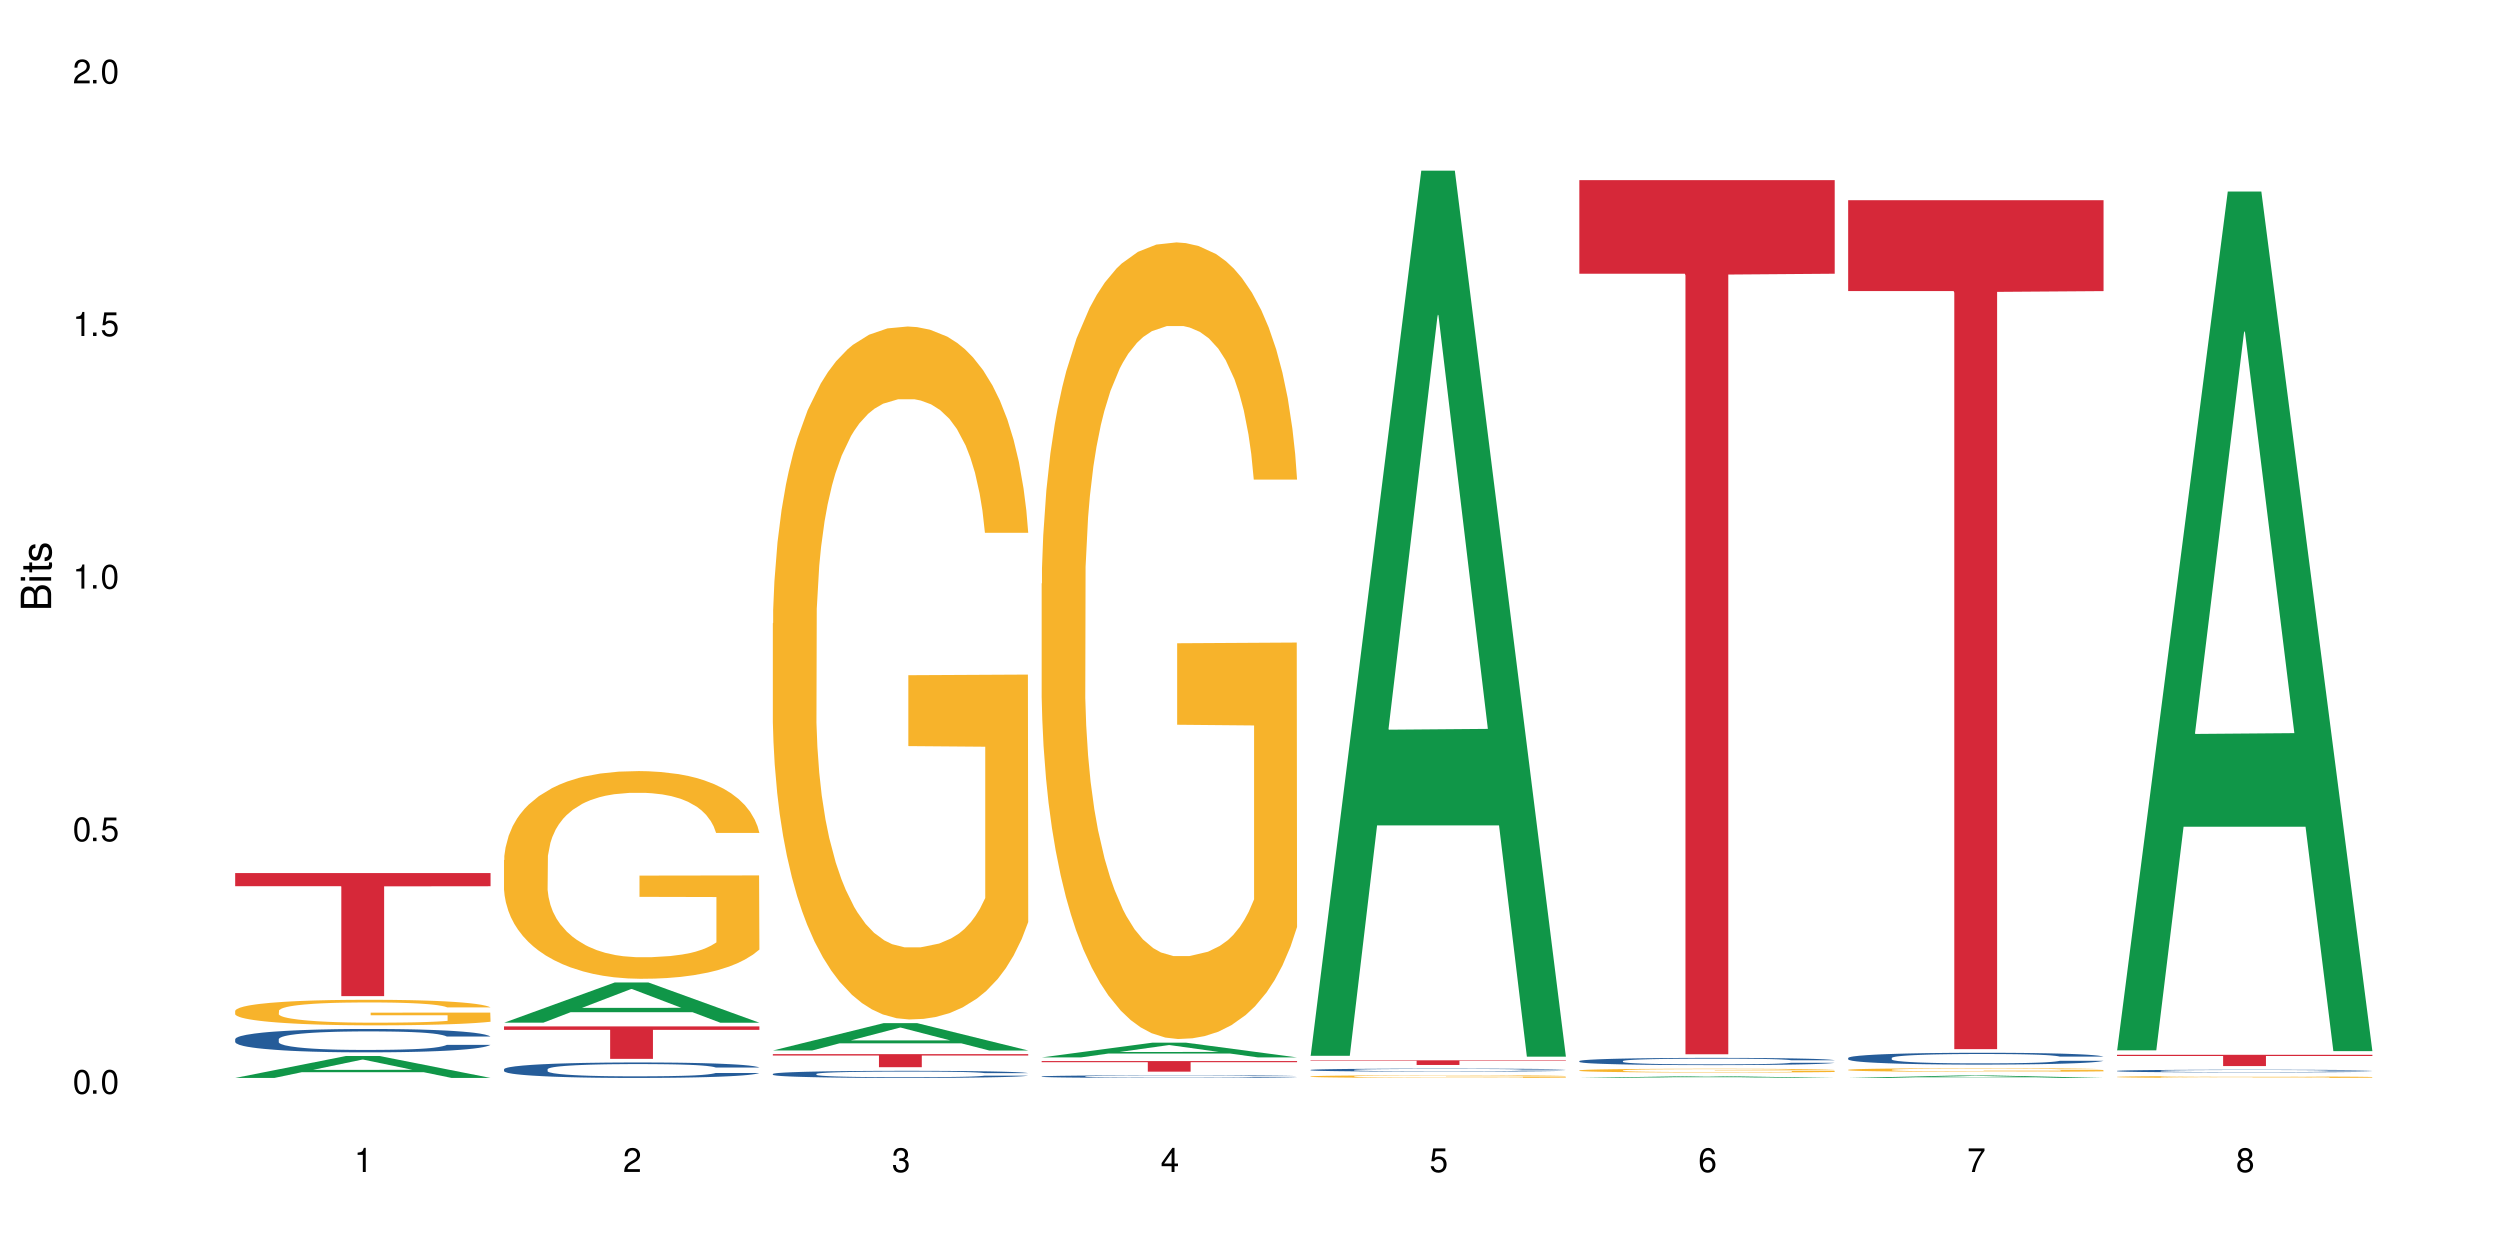 <?xml version="1.0" encoding="UTF-8"?>
<svg xmlns="http://www.w3.org/2000/svg" xmlns:xlink="http://www.w3.org/1999/xlink" width="720" height="360" viewBox="0 0 720 360">
<defs>
<g>
<g id="glyph-0-0">
</g>
<g id="glyph-0-1">
<path d="M 2.641 -6.938 C 2 -6.938 1.422 -6.656 1.078 -6.172 C 0.641 -5.562 0.406 -4.641 0.406 -3.359 C 0.406 -1.016 1.188 0.219 2.641 0.219 C 4.078 0.219 4.859 -1.016 4.859 -3.297 C 4.859 -4.641 4.656 -5.547 4.203 -6.172 C 3.844 -6.656 3.281 -6.938 2.641 -6.938 Z M 2.641 -6.188 C 3.547 -6.188 4 -5.25 4 -3.375 C 4 -1.406 3.562 -0.484 2.625 -0.484 C 1.734 -0.484 1.281 -1.438 1.281 -3.344 C 1.281 -5.25 1.734 -6.188 2.641 -6.188 Z M 2.641 -6.188 "/>
</g>
<g id="glyph-0-2">
<path d="M 1.828 -1 L 0.828 -1 L 0.828 0 L 1.828 0 Z M 1.828 -1 "/>
</g>
<g id="glyph-0-3">
<path d="M 4.562 -6.797 L 1.062 -6.797 L 0.547 -3.094 L 1.328 -3.094 C 1.719 -3.562 2.047 -3.734 2.578 -3.734 C 3.484 -3.734 4.062 -3.109 4.062 -2.094 C 4.062 -1.125 3.484 -0.531 2.578 -0.531 C 1.828 -0.531 1.375 -0.906 1.188 -1.672 L 0.328 -1.672 C 0.453 -1.109 0.547 -0.844 0.75 -0.594 C 1.125 -0.078 1.828 0.219 2.594 0.219 C 3.969 0.219 4.922 -0.781 4.922 -2.219 C 4.922 -3.562 4.031 -4.484 2.719 -4.484 C 2.25 -4.484 1.859 -4.359 1.469 -4.062 L 1.734 -5.969 L 4.562 -5.969 Z M 4.562 -6.797 "/>
</g>
<g id="glyph-0-4">
<path d="M 2.484 -4.938 L 2.484 0 L 3.328 0 L 3.328 -6.938 L 2.766 -6.938 C 2.469 -5.875 2.281 -5.734 0.984 -5.562 L 0.984 -4.938 Z M 2.484 -4.938 "/>
</g>
<g id="glyph-0-5">
<path d="M 4.859 -0.828 L 1.281 -0.828 C 1.359 -1.406 1.672 -1.781 2.5 -2.281 L 3.469 -2.828 C 4.406 -3.344 4.906 -4.062 4.906 -4.906 C 4.906 -5.484 4.672 -6.031 4.266 -6.406 C 3.859 -6.766 3.375 -6.938 2.719 -6.938 C 1.859 -6.938 1.219 -6.625 0.844 -6.031 C 0.609 -5.672 0.5 -5.234 0.484 -4.531 L 1.328 -4.531 C 1.359 -5.016 1.406 -5.281 1.531 -5.516 C 1.75 -5.938 2.188 -6.203 2.703 -6.203 C 3.469 -6.203 4.031 -5.641 4.031 -4.891 C 4.031 -4.344 3.719 -3.859 3.125 -3.516 L 2.234 -3 C 0.812 -2.172 0.406 -1.531 0.328 -0.016 L 4.859 -0.016 Z M 4.859 -0.828 "/>
</g>
<g id="glyph-0-6">
<path d="M 2.125 -3.188 L 2.578 -3.188 C 3.5 -3.188 3.984 -2.766 3.984 -1.922 C 3.984 -1.062 3.469 -0.531 2.594 -0.531 C 1.656 -0.531 1.203 -1 1.156 -2.016 L 0.312 -2.016 C 0.344 -1.453 0.438 -1.094 0.609 -0.781 C 0.953 -0.109 1.625 0.219 2.547 0.219 C 3.953 0.219 4.859 -0.625 4.859 -1.938 C 4.859 -2.828 4.516 -3.297 3.703 -3.594 C 4.344 -3.844 4.656 -4.328 4.656 -5.031 C 4.656 -6.219 3.875 -6.938 2.578 -6.938 C 1.203 -6.938 0.484 -6.172 0.453 -4.703 L 1.297 -4.703 C 1.312 -5.125 1.344 -5.359 1.453 -5.578 C 1.641 -5.969 2.062 -6.203 2.594 -6.203 C 3.344 -6.203 3.797 -5.75 3.797 -5 C 3.797 -4.516 3.609 -4.219 3.25 -4.047 C 3.016 -3.953 2.703 -3.922 2.125 -3.906 Z M 2.125 -3.188 "/>
</g>
<g id="glyph-0-7">
<path d="M 3.141 -1.672 L 3.141 0 L 3.984 0 L 3.984 -1.672 L 4.984 -1.672 L 4.984 -2.438 L 3.984 -2.438 L 3.984 -6.938 L 3.359 -6.938 L 0.266 -2.578 L 0.266 -1.672 Z M 3.141 -2.438 L 1 -2.438 L 3.141 -5.5 Z M 3.141 -2.438 "/>
</g>
<g id="glyph-0-8">
<path d="M 4.781 -5.125 C 4.609 -6.266 3.891 -6.938 2.844 -6.938 C 2.094 -6.938 1.422 -6.578 1.031 -5.953 C 0.594 -5.266 0.406 -4.422 0.406 -3.172 C 0.406 -2 0.578 -1.25 0.984 -0.641 C 1.359 -0.078 1.953 0.219 2.703 0.219 C 3.984 0.219 4.922 -0.75 4.922 -2.094 C 4.922 -3.375 4.062 -4.281 2.844 -4.281 C 2.172 -4.281 1.641 -4.031 1.281 -3.516 C 1.281 -5.234 1.828 -6.188 2.797 -6.188 C 3.391 -6.188 3.797 -5.797 3.938 -5.125 Z M 2.734 -3.531 C 3.547 -3.531 4.062 -2.953 4.062 -2.031 C 4.062 -1.156 3.484 -0.531 2.703 -0.531 C 1.922 -0.531 1.328 -1.188 1.328 -2.078 C 1.328 -2.938 1.906 -3.531 2.734 -3.531 Z M 2.734 -3.531 "/>
</g>
<g id="glyph-0-9">
<path d="M 4.984 -6.797 L 0.438 -6.797 L 0.438 -5.969 L 4.109 -5.969 C 2.5 -3.656 1.828 -2.234 1.328 0 L 2.219 0 C 2.594 -2.172 3.453 -4.047 4.984 -6.094 Z M 4.984 -6.797 "/>
</g>
<g id="glyph-0-10">
<path d="M 3.75 -3.656 C 4.469 -4.094 4.688 -4.438 4.688 -5.078 C 4.688 -6.172 3.844 -6.938 2.641 -6.938 C 1.438 -6.938 0.594 -6.172 0.594 -5.094 C 0.594 -4.438 0.812 -4.094 1.516 -3.656 C 0.734 -3.266 0.359 -2.703 0.359 -1.922 C 0.359 -0.656 1.281 0.219 2.641 0.219 C 3.984 0.219 4.922 -0.656 4.922 -1.922 C 4.922 -2.703 4.531 -3.266 3.75 -3.656 Z M 2.641 -6.188 C 3.359 -6.188 3.812 -5.75 3.812 -5.062 C 3.812 -4.406 3.344 -3.984 2.641 -3.984 C 1.922 -3.984 1.453 -4.406 1.453 -5.078 C 1.453 -5.75 1.922 -6.188 2.641 -6.188 Z M 2.641 -3.266 C 3.484 -3.266 4.062 -2.719 4.062 -1.906 C 4.062 -1.078 3.484 -0.531 2.625 -0.531 C 1.797 -0.531 1.219 -1.094 1.219 -1.906 C 1.219 -2.719 1.781 -3.266 2.641 -3.266 Z M 2.641 -3.266 "/>
</g>
<g id="glyph-1-0">
</g>
<g id="glyph-1-1">
<path d="M 0 -0.953 L 0 -4.891 C 0 -5.719 -0.234 -6.344 -0.734 -6.797 C -1.188 -7.234 -1.812 -7.469 -2.5 -7.469 C -3.547 -7.469 -4.188 -7 -4.625 -5.875 C -4.984 -6.688 -5.625 -7.094 -6.531 -7.094 C -7.172 -7.094 -7.734 -6.859 -8.141 -6.391 C -8.562 -5.922 -8.75 -5.344 -8.75 -4.5 L -8.75 -0.953 Z M -4.984 -2.062 L -7.766 -2.062 L -7.766 -4.219 C -7.766 -4.844 -7.688 -5.203 -7.453 -5.5 C -7.219 -5.812 -6.859 -5.969 -6.375 -5.969 C -5.891 -5.969 -5.531 -5.812 -5.297 -5.5 C -5.062 -5.203 -4.984 -4.844 -4.984 -4.219 Z M -0.984 -2.062 L -4 -2.062 L -4 -4.781 C -4 -5.766 -3.438 -6.359 -2.484 -6.359 C -1.547 -6.359 -0.984 -5.766 -0.984 -4.781 Z M -0.984 -2.062 "/>
</g>
<g id="glyph-1-2">
<path d="M -6.281 -1.797 L -6.281 -0.797 L 0 -0.797 L 0 -1.797 Z M -8.75 -1.797 L -8.75 -0.797 L -7.484 -0.797 L -7.484 -1.797 Z M -8.75 -1.797 "/>
</g>
<g id="glyph-1-3">
<path d="M -6.281 -3.047 L -6.281 -2.016 L -8.016 -2.016 L -8.016 -1.016 L -6.281 -1.016 L -6.281 -0.172 L -5.469 -0.172 L -5.469 -1.016 L -0.719 -1.016 C -0.078 -1.016 0.281 -1.453 0.281 -2.234 C 0.281 -2.5 0.25 -2.719 0.188 -3.047 L -0.641 -3.047 C -0.609 -2.906 -0.594 -2.766 -0.594 -2.562 C -0.594 -2.141 -0.719 -2.016 -1.156 -2.016 L -5.469 -2.016 L -5.469 -3.047 Z M -6.281 -3.047 "/>
</g>
<g id="glyph-1-4">
<path d="M -4.531 -5.25 C -5.766 -5.25 -6.469 -4.422 -6.469 -2.969 C -6.469 -1.516 -5.719 -0.562 -4.547 -0.562 C -3.562 -0.562 -3.094 -1.062 -2.734 -2.562 L -2.516 -3.484 C -2.344 -4.188 -2.094 -4.469 -1.641 -4.469 C -1.047 -4.469 -0.641 -3.875 -0.641 -3 C -0.641 -2.453 -0.797 -2 -1.062 -1.75 C -1.25 -1.594 -1.422 -1.531 -1.875 -1.469 L -1.875 -0.406 C -0.422 -0.453 0.281 -1.266 0.281 -2.922 C 0.281 -4.5 -0.5 -5.516 -1.719 -5.516 C -2.656 -5.516 -3.172 -4.984 -3.469 -3.734 L -3.703 -2.766 C -3.891 -1.953 -4.156 -1.609 -4.594 -1.609 C -5.188 -1.609 -5.547 -2.125 -5.547 -2.938 C -5.547 -3.75 -5.203 -4.172 -4.531 -4.203 Z M -4.531 -5.25 "/>
</g>
</g>
</defs>
<rect x="-72" y="-36" width="864" height="432" fill="rgb(100%, 100%, 100%)" fill-opacity="1"/>
<path fill-rule="nonzero" fill="rgb(6.275%, 58.824%, 28.235%)" fill-opacity="1" d="M 67.73 310.441 L 67.809 310.434 L 99.637 304.129 L 109.301 304.129 L 141.281 310.445 L 130.047 310.445 L 122.031 308.797 L 86.906 308.797 L 79.047 310.441 L 67.73 310.441 L 90.285 308.117 L 118.809 308.109 L 104.586 305.16 L 104.43 305.156 L 104.27 305.172 L 90.207 308.109 L 90.285 308.117 Z M 67.73 310.441 "/>
<path fill-rule="nonzero" fill="rgb(14.51%, 36.078%, 60%)" fill-opacity="1" d="M 67.73 299.277 L 67.82 299.27 L 67.82 299.121 L 68.09 298.887 L 68.719 298.594 L 69.344 298.391 L 70.961 298.027 L 73.203 297.676 L 75.535 297.402 L 77.238 297.242 L 78.766 297.121 L 82.262 296.895 L 84.504 296.777 L 86.926 296.672 L 89.887 296.566 L 92.039 296.504 L 96.883 296.406 L 100.469 296.363 L 103.25 296.344 L 109.262 296.344 L 112.848 296.371 L 115.449 296.402 L 118.32 296.449 L 120.742 296.504 L 124.957 296.641 L 128.727 296.812 L 130.43 296.91 L 133.121 297.102 L 135.184 297.289 L 136.617 297.445 L 138.234 297.676 L 139.668 297.953 L 140.746 298.266 L 141.281 298.531 L 128.727 298.531 L 128.098 298.285 L 127.379 298.094 L 126.035 297.84 L 124.688 297.664 L 122.805 297.484 L 121.102 297.367 L 118.77 297.25 L 116.707 297.176 L 114.555 297.121 L 112.488 297.086 L 108.543 297.047 L 103.969 297.047 L 102.266 297.059 L 98.766 297.109 L 96.883 297.152 L 94.191 297.238 L 92.309 297.316 L 90.066 297.441 L 88.539 297.547 L 86.656 297.707 L 85.312 297.848 L 83.785 298.051 L 82.891 298.203 L 82.082 298.375 L 81.363 298.578 L 80.828 298.797 L 80.469 299.023 L 80.289 299.246 L 80.289 300.199 L 80.469 300.422 L 80.918 300.68 L 82.082 301.055 L 83.785 301.379 L 85.762 301.641 L 87.645 301.824 L 88.719 301.91 L 90.156 302.008 L 92.398 302.133 L 95.629 302.254 L 97.512 302.305 L 100.383 302.352 L 103.34 302.379 L 107.289 302.379 L 110.785 302.352 L 113.117 302.324 L 115.539 302.273 L 118.859 302.168 L 120.922 302.07 L 122.715 301.953 L 124.062 301.836 L 124.957 301.738 L 126.305 301.547 L 127.379 301.336 L 128.188 301.121 L 128.727 300.914 L 141.281 300.914 L 140.746 301.16 L 139.938 301.398 L 139.129 301.578 L 137.875 301.793 L 136.441 301.984 L 134.375 302.199 L 132.672 302.34 L 130.43 302.496 L 128.367 302.613 L 126.125 302.715 L 122.805 302.84 L 120.652 302.902 L 118.32 302.957 L 115.539 303.008 L 112.043 303.051 L 108.273 303.074 L 104.777 303.078 L 101.008 303.066 L 98.227 303.043 L 94.551 302.988 L 89.977 302.875 L 86.656 302.758 L 84.055 302.645 L 81.812 302.52 L 79.301 302.352 L 76.074 302.082 L 74.098 301.875 L 72.754 301.699 L 71.23 301.461 L 70.152 301.246 L 68.898 300.902 L 68 300.465 L 67.73 300.125 Z M 67.73 299.277 "/>
<path fill-rule="nonzero" fill="rgb(96.863%, 70.196%, 16.863%)" fill-opacity="1" d="M 67.73 291.09 L 67.82 291.082 L 67.82 290.949 L 68.18 290.645 L 69.078 290.227 L 70.242 289.887 L 71.5 289.617 L 72.305 289.477 L 73.652 289.273 L 74.816 289.125 L 77.777 288.824 L 81.543 288.543 L 83.609 288.422 L 85.941 288.305 L 89.258 288.18 L 90.785 288.133 L 95.449 288.023 L 100.738 287.957 L 106.57 287.938 L 109.262 287.945 L 112.938 287.969 L 117.961 288.043 L 120.832 288.113 L 123.074 288.18 L 125.406 288.266 L 128.277 288.398 L 130.969 288.562 L 133.121 288.723 L 135.273 288.926 L 137.066 289.141 L 138.594 289.375 L 139.938 289.656 L 140.746 289.891 L 141.281 290.129 L 128.816 290.129 L 128.098 289.891 L 127.289 289.711 L 125.945 289.488 L 124.598 289.328 L 123.254 289.199 L 120.742 289.027 L 118.59 288.918 L 115.898 288.824 L 113.297 288.762 L 110.336 288.723 L 108.543 288.711 L 103.789 288.711 L 99.484 288.758 L 96.973 288.809 L 95.18 288.863 L 92.668 288.965 L 91.141 289.047 L 90.246 289.098 L 87.555 289.309 L 85.762 289.496 L 84.773 289.625 L 83.52 289.824 L 82.621 290.008 L 81.633 290.277 L 81.098 290.477 L 80.379 290.934 L 80.289 292.145 L 80.559 292.398 L 81.098 292.676 L 81.812 292.918 L 82.891 293.172 L 83.965 293.367 L 85.852 293.629 L 87.465 293.805 L 88.719 293.918 L 91.141 294.102 L 92.129 294.16 L 94.461 294.281 L 96.883 294.375 L 99.844 294.457 L 102.086 294.496 L 105.672 294.531 L 110.246 294.531 L 115.629 294.488 L 119.039 294.438 L 121.371 294.383 L 122.895 294.336 L 124.777 294.262 L 126.125 294.195 L 127.379 294.121 L 128.906 294.004 L 128.906 292.398 L 106.75 292.391 L 106.75 291.641 L 141.195 291.633 L 141.281 294.262 L 139.398 294.441 L 137.066 294.617 L 134.824 294.75 L 132.492 294.867 L 129.176 294.992 L 126.484 295.074 L 122.355 295.168 L 118.59 295.23 L 114.645 295.27 L 111.145 295.289 L 107.02 295.297 L 103.34 295.281 L 99.395 295.242 L 96.254 295.188 L 93.383 295.121 L 90.516 295.035 L 86.926 294.895 L 84.594 294.777 L 82.172 294.637 L 79.75 294.469 L 77.598 294.289 L 76.164 294.148 L 74.727 293.984 L 73.203 293.785 L 71.766 293.555 L 70.691 293.348 L 69.703 293.113 L 68.988 292.891 L 68.27 292.586 L 67.91 292.344 L 67.73 292.137 Z M 67.73 291.09 "/>
<path fill-rule="nonzero" fill="rgb(83.922%, 15.686%, 22.353%)" fill-opacity="1" d="M 67.73 251.441 L 141.281 251.441 L 141.281 255.234 L 110.629 255.27 L 110.629 286.887 L 98.297 286.887 L 98.297 255.301 L 98.117 255.234 L 67.73 255.234 Z M 67.73 251.441 "/>
<path fill-rule="nonzero" fill="rgb(6.275%, 58.824%, 28.235%)" fill-opacity="1" d="M 145.156 294.535 L 145.234 294.523 L 177.059 282.945 L 186.723 282.945 L 218.707 294.547 L 207.469 294.547 L 199.453 291.52 L 164.328 291.52 L 156.469 294.535 L 145.156 294.535 L 167.707 290.266 L 196.23 290.254 L 182.008 284.84 L 181.852 284.828 L 181.695 284.863 L 167.629 290.254 L 167.707 290.266 Z M 145.156 294.535 "/>
<path fill-rule="nonzero" fill="rgb(14.51%, 36.078%, 60%)" fill-opacity="1" d="M 145.156 307.934 L 145.242 307.93 L 145.242 307.832 L 145.512 307.676 L 146.141 307.48 L 146.77 307.348 L 148.383 307.105 L 150.625 306.875 L 152.957 306.695 L 154.664 306.59 L 156.188 306.508 L 159.684 306.355 L 161.93 306.281 L 164.352 306.211 L 167.309 306.141 L 169.461 306.102 L 174.305 306.035 L 177.895 306.008 L 180.676 305.996 L 186.684 305.996 L 190.273 306.012 L 192.875 306.031 L 195.742 306.062 L 198.164 306.102 L 202.383 306.191 L 206.148 306.305 L 207.852 306.371 L 210.543 306.496 L 212.605 306.617 L 214.043 306.723 L 215.656 306.875 L 217.094 307.059 L 218.168 307.266 L 218.707 307.441 L 206.148 307.441 L 205.52 307.277 L 204.805 307.152 L 203.457 306.984 L 202.113 306.867 L 200.23 306.746 L 198.523 306.672 L 196.191 306.594 L 194.129 306.543 L 191.977 306.508 L 189.914 306.484 L 185.969 306.457 L 181.391 306.457 L 179.688 306.469 L 176.191 306.5 L 174.305 306.527 L 171.613 306.586 L 169.73 306.637 L 167.488 306.719 L 165.965 306.789 L 164.082 306.895 L 162.734 306.988 L 161.211 307.121 L 160.312 307.223 L 159.508 307.336 L 158.789 307.473 L 158.25 307.613 L 157.891 307.766 L 157.711 307.91 L 157.711 308.543 L 157.891 308.688 L 158.34 308.859 L 159.508 309.109 L 161.211 309.324 L 163.184 309.496 L 165.066 309.617 L 166.145 309.672 L 167.578 309.738 L 169.82 309.82 L 173.051 309.902 L 174.934 309.934 L 177.805 309.965 L 180.766 309.984 L 184.711 309.984 L 188.211 309.965 L 190.543 309.945 L 192.965 309.914 L 196.281 309.844 L 198.344 309.781 L 200.141 309.703 L 201.484 309.625 L 202.383 309.559 L 203.727 309.434 L 204.805 309.297 L 205.609 309.152 L 206.148 309.016 L 218.707 309.016 L 218.168 309.176 L 217.359 309.336 L 216.555 309.453 L 215.297 309.598 L 213.863 309.723 L 211.801 309.863 L 210.094 309.957 L 207.852 310.059 L 205.789 310.137 L 203.547 310.207 L 200.23 310.289 L 198.074 310.328 L 195.742 310.367 L 192.965 310.398 L 189.465 310.426 L 185.699 310.441 L 182.199 310.445 L 178.434 310.438 L 175.652 310.422 L 171.973 310.387 L 167.398 310.312 L 164.082 310.234 L 161.48 310.156 L 159.238 310.078 L 156.727 309.965 L 153.496 309.789 L 151.523 309.648 L 150.176 309.535 L 148.652 309.375 L 147.574 309.234 L 146.32 309.008 L 145.422 308.719 L 145.156 308.492 Z M 145.156 307.934 "/>
<path fill-rule="nonzero" fill="rgb(96.863%, 70.196%, 16.863%)" fill-opacity="1" d="M 145.156 247.691 L 145.242 247.637 L 145.242 246.547 L 145.602 244.086 L 146.5 240.699 L 147.664 237.914 L 148.922 235.727 L 149.73 234.582 L 151.074 232.941 L 152.242 231.738 L 155.199 229.281 L 158.969 226.984 L 161.031 226.004 L 163.363 225.074 L 166.684 224.035 L 168.207 223.652 L 172.871 222.781 L 178.164 222.234 L 183.992 222.07 L 186.684 222.125 L 190.363 222.344 L 195.387 222.941 L 198.254 223.488 L 200.496 224.035 L 202.828 224.746 L 205.699 225.84 L 208.391 227.148 L 210.543 228.461 L 212.695 230.102 L 214.492 231.848 L 216.016 233.762 L 217.359 236.055 L 218.168 237.969 L 218.707 239.879 L 206.238 239.879 L 205.52 237.969 L 204.715 236.492 L 203.367 234.691 L 202.023 233.379 L 200.676 232.34 L 198.164 230.922 L 196.012 230.047 L 193.32 229.281 L 190.723 228.789 L 187.762 228.461 L 185.969 228.352 L 181.211 228.352 L 176.906 228.734 L 174.395 229.172 L 172.602 229.609 L 170.09 230.43 L 168.566 231.082 L 167.668 231.52 L 164.977 233.215 L 163.184 234.746 L 162.195 235.781 L 160.941 237.422 L 160.043 238.898 L 159.059 241.082 L 158.52 242.723 L 157.801 246.438 L 157.711 256.27 L 157.98 258.348 L 158.52 260.586 L 159.238 262.555 L 160.312 264.629 L 161.391 266.215 L 163.273 268.344 L 164.887 269.766 L 166.145 270.695 L 168.566 272.168 L 169.551 272.66 L 171.883 273.645 L 174.305 274.41 L 177.266 275.066 L 179.508 275.395 L 183.098 275.668 L 187.672 275.668 L 193.055 275.34 L 196.461 274.902 L 198.793 274.465 L 200.32 274.082 L 202.203 273.48 L 203.547 272.934 L 204.805 272.332 L 206.328 271.406 L 206.328 258.348 L 184.172 258.293 L 184.172 252.172 L 218.617 252.117 L 218.707 273.48 L 216.824 274.957 L 214.492 276.375 L 212.25 277.469 L 209.918 278.398 L 206.598 279.438 L 203.906 280.094 L 199.781 280.855 L 196.012 281.348 L 192.066 281.676 L 188.566 281.84 L 184.441 281.895 L 180.766 281.785 L 176.816 281.457 L 173.68 281.02 L 170.809 280.473 L 167.938 279.766 L 164.352 278.617 L 162.016 277.688 L 159.594 276.539 L 157.172 275.176 L 155.02 273.699 L 153.586 272.551 L 152.152 271.242 L 150.625 269.602 L 149.191 267.746 L 148.113 266.051 L 147.129 264.137 L 146.41 262.336 L 145.691 259.875 L 145.332 257.91 L 145.156 256.215 Z M 145.156 247.691 "/>
<path fill-rule="nonzero" fill="rgb(83.922%, 15.686%, 22.353%)" fill-opacity="1" d="M 145.156 295.598 L 218.707 295.598 L 218.707 296.598 L 188.051 296.605 L 188.051 304.945 L 175.719 304.945 L 175.719 296.613 L 175.539 296.598 L 145.156 296.598 Z M 145.156 295.598 "/>
<path fill-rule="nonzero" fill="rgb(6.275%, 58.824%, 28.235%)" fill-opacity="1" d="M 222.578 302.539 L 222.656 302.531 L 254.48 294.664 L 264.148 294.664 L 296.129 302.547 L 284.895 302.547 L 276.879 300.488 L 241.75 300.488 L 233.895 302.539 L 222.578 302.539 L 245.129 299.637 L 273.656 299.629 L 259.434 295.953 L 259.273 295.945 L 259.117 295.969 L 245.051 299.629 L 245.129 299.637 Z M 222.578 302.539 "/>
<path fill-rule="nonzero" fill="rgb(14.51%, 36.078%, 60%)" fill-opacity="1" d="M 222.578 309.289 L 222.668 309.289 L 222.668 309.242 L 222.938 309.172 L 223.562 309.082 L 224.191 309.02 L 225.809 308.91 L 228.051 308.805 L 230.383 308.723 L 232.086 308.672 L 233.609 308.637 L 237.109 308.566 L 239.352 308.531 L 241.773 308.5 L 244.734 308.469 L 246.887 308.449 L 251.73 308.418 L 255.316 308.406 L 258.098 308.398 L 264.109 308.398 L 267.695 308.406 L 270.297 308.418 L 273.168 308.434 L 275.59 308.449 L 279.805 308.488 L 283.57 308.543 L 285.277 308.57 L 287.969 308.629 L 290.031 308.688 L 291.465 308.734 L 293.082 308.805 L 294.516 308.887 L 295.59 308.984 L 296.129 309.062 L 283.57 309.062 L 282.945 308.988 L 282.227 308.93 L 280.883 308.855 L 279.535 308.801 L 277.652 308.746 L 275.949 308.711 L 273.617 308.676 L 271.551 308.652 L 269.398 308.637 L 267.336 308.625 L 263.391 308.613 L 258.816 308.613 L 257.109 308.617 L 253.613 308.633 L 251.73 308.645 L 249.039 308.672 L 247.156 308.695 L 244.914 308.734 L 243.387 308.766 L 241.504 308.812 L 240.16 308.855 L 238.633 308.918 L 237.738 308.965 L 236.93 309.016 L 236.211 309.078 L 235.672 309.145 L 235.316 309.215 L 235.137 309.281 L 235.137 309.57 L 235.316 309.637 L 235.762 309.719 L 236.93 309.832 L 238.633 309.93 L 240.605 310.008 L 242.492 310.066 L 243.566 310.09 L 245.004 310.121 L 247.246 310.16 L 250.473 310.195 L 252.355 310.211 L 255.227 310.227 L 258.188 310.234 L 262.133 310.234 L 265.633 310.227 L 267.965 310.215 L 270.387 310.203 L 273.707 310.172 L 275.77 310.141 L 277.562 310.105 L 278.906 310.07 L 279.805 310.039 L 281.148 309.98 L 282.227 309.918 L 283.035 309.852 L 283.57 309.789 L 296.129 309.789 L 295.59 309.863 L 294.785 309.938 L 293.977 309.992 L 292.723 310.055 L 291.285 310.113 L 289.223 310.18 L 287.52 310.223 L 285.277 310.27 L 283.215 310.305 L 280.973 310.336 L 277.652 310.375 L 275.5 310.395 L 273.168 310.41 L 270.387 310.426 L 266.887 310.438 L 263.121 310.445 L 259.621 310.445 L 255.855 310.441 L 253.074 310.438 L 249.398 310.418 L 244.824 310.387 L 241.504 310.352 L 238.902 310.312 L 236.66 310.277 L 234.148 310.227 L 230.918 310.145 L 228.945 310.082 L 227.602 310.027 L 226.074 309.953 L 225 309.891 L 223.742 309.785 L 222.848 309.652 L 222.578 309.547 Z M 222.578 309.289 "/>
<path fill-rule="nonzero" fill="rgb(96.863%, 70.196%, 16.863%)" fill-opacity="1" d="M 222.578 179.516 L 222.668 179.332 L 222.668 175.688 L 223.027 167.484 L 223.922 156.184 L 225.09 146.887 L 226.344 139.598 L 227.152 135.77 L 228.496 130.301 L 229.664 126.293 L 232.625 118.09 L 236.391 110.434 L 238.453 107.152 L 240.785 104.055 L 244.105 100.594 L 245.629 99.316 L 250.293 96.398 L 255.586 94.578 L 261.418 94.031 L 264.109 94.211 L 267.785 94.941 L 272.809 96.945 L 275.68 98.77 L 277.922 100.594 L 280.254 102.961 L 283.125 106.605 L 285.816 110.98 L 287.969 115.355 L 290.121 120.824 L 291.914 126.656 L 293.438 133.035 L 294.785 140.691 L 295.59 147.07 L 296.129 153.449 L 283.66 153.449 L 282.945 147.07 L 282.137 142.148 L 280.793 136.133 L 279.445 131.762 L 278.102 128.297 L 275.59 123.559 L 273.438 120.641 L 270.746 118.09 L 268.145 116.449 L 265.184 115.355 L 263.391 114.992 L 258.637 114.992 L 254.332 116.266 L 251.82 117.727 L 250.023 119.184 L 247.512 121.918 L 245.988 124.105 L 245.094 125.562 L 242.402 131.215 L 240.605 136.316 L 239.621 139.781 L 238.363 145.25 L 237.469 150.168 L 236.48 157.461 L 235.941 162.93 L 235.227 175.324 L 235.137 208.133 L 235.406 215.059 L 235.941 222.531 L 236.66 229.09 L 237.738 236.02 L 238.812 241.305 L 240.695 248.414 L 242.312 253.152 L 243.566 256.25 L 245.988 261.172 L 246.977 262.812 L 249.309 266.094 L 251.73 268.645 L 254.691 270.832 L 256.934 271.926 L 260.52 272.836 L 265.094 272.836 L 270.477 271.742 L 273.887 270.285 L 276.219 268.828 L 277.742 267.551 L 279.625 265.547 L 280.973 263.723 L 282.227 261.719 L 283.75 258.621 L 283.75 215.059 L 261.598 214.875 L 261.598 194.461 L 296.039 194.277 L 296.129 265.547 L 294.246 270.469 L 291.914 275.207 L 289.672 278.852 L 287.34 281.949 L 284.02 285.414 L 281.328 287.602 L 277.203 290.152 L 273.438 291.793 L 269.488 292.887 L 265.992 293.434 L 261.867 293.613 L 258.188 293.25 L 254.242 292.156 L 251.102 290.699 L 248.23 288.875 L 245.359 286.508 L 241.773 282.68 L 239.441 279.582 L 237.02 275.754 L 234.598 271.195 L 232.445 266.273 L 231.008 262.445 L 229.574 258.074 L 228.051 252.605 L 226.613 246.406 L 225.539 240.758 L 224.551 234.379 L 223.832 228.363 L 223.117 220.16 L 222.758 213.598 L 222.578 207.949 Z M 222.578 179.516 "/>
<path fill-rule="nonzero" fill="rgb(83.922%, 15.686%, 22.353%)" fill-opacity="1" d="M 222.578 303.598 L 296.129 303.598 L 296.129 304 L 265.477 304 L 265.477 307.352 L 253.141 307.352 L 253.141 304.004 L 252.965 304 L 222.578 304 Z M 222.578 303.598 "/>
<path fill-rule="nonzero" fill="rgb(6.275%, 58.824%, 28.235%)" fill-opacity="1" d="M 300 304.531 L 300.078 304.527 L 331.906 300.289 L 341.57 300.289 L 373.555 304.535 L 362.316 304.535 L 354.301 303.426 L 319.176 303.426 L 311.316 304.531 L 300 304.531 L 322.555 302.969 L 351.078 302.965 L 336.855 300.984 L 336.699 300.98 L 336.543 300.992 L 322.477 302.965 L 322.555 302.969 Z M 300 304.531 "/>
<path fill-rule="nonzero" fill="rgb(14.51%, 36.078%, 60%)" fill-opacity="1" d="M 300 310.02 L 300.09 310.016 L 300.09 310 L 300.359 309.973 L 300.988 309.941 L 301.617 309.918 L 303.23 309.879 L 305.473 309.836 L 307.805 309.809 L 309.508 309.789 L 311.035 309.773 L 314.531 309.75 L 316.773 309.734 L 319.195 309.723 L 322.156 309.711 L 324.309 309.707 L 329.152 309.695 L 332.742 309.691 L 335.52 309.688 L 341.531 309.688 L 345.117 309.691 L 347.719 309.695 L 350.59 309.699 L 353.012 309.707 L 357.227 309.723 L 360.996 309.738 L 362.699 309.75 L 365.391 309.773 L 367.453 309.793 L 368.891 309.812 L 370.504 309.836 L 371.938 309.867 L 373.016 309.902 L 373.555 309.934 L 360.996 309.934 L 360.367 309.906 L 359.648 309.883 L 358.305 309.855 L 356.961 309.836 L 355.074 309.816 L 353.371 309.801 L 351.039 309.789 L 348.977 309.781 L 346.824 309.773 L 344.762 309.77 L 340.812 309.766 L 336.238 309.766 L 334.535 309.77 L 331.035 309.773 L 329.152 309.777 L 326.461 309.789 L 324.578 309.797 L 322.336 309.812 L 320.812 309.824 L 318.926 309.84 L 317.582 309.855 L 316.059 309.879 L 315.16 309.898 L 314.352 309.918 L 313.637 309.938 L 313.098 309.965 L 312.738 309.988 L 312.559 310.016 L 312.559 310.121 L 312.738 310.148 L 313.188 310.176 L 314.352 310.219 L 316.059 310.254 L 318.031 310.285 L 319.914 310.305 L 320.992 310.316 L 322.426 310.324 L 324.668 310.34 L 327.898 310.355 L 329.781 310.359 L 332.652 310.363 L 335.609 310.367 L 339.559 310.367 L 343.055 310.363 L 345.387 310.363 L 347.809 310.355 L 351.129 310.344 L 353.191 310.332 L 354.984 310.32 L 356.332 310.309 L 357.227 310.297 L 358.574 310.273 L 359.648 310.25 L 360.457 310.227 L 360.996 310.203 L 373.555 310.203 L 373.016 310.23 L 372.207 310.258 L 371.402 310.277 L 370.145 310.301 L 368.711 310.324 L 366.645 310.348 L 364.941 310.363 L 362.699 310.383 L 360.637 310.395 L 358.395 310.406 L 355.074 310.418 L 352.922 310.426 L 350.59 310.434 L 347.809 310.438 L 344.312 310.445 L 333.277 310.445 L 330.5 310.441 L 326.82 310.438 L 322.246 310.426 L 318.926 310.41 L 316.324 310.398 L 314.082 310.383 L 311.57 310.363 L 308.344 310.336 L 306.371 310.312 L 305.023 310.293 L 303.5 310.266 L 302.422 310.238 L 301.168 310.199 L 300.27 310.152 L 300 310.113 Z M 300 310.02 "/>
<path fill-rule="nonzero" fill="rgb(96.863%, 70.196%, 16.863%)" fill-opacity="1" d="M 300 168.078 L 300.09 167.867 L 300.09 163.68 L 300.449 154.25 L 301.348 141.258 L 302.512 130.574 L 303.77 122.191 L 304.574 117.793 L 305.922 111.508 L 307.086 106.895 L 310.047 97.469 L 313.816 88.668 L 315.879 84.895 L 318.211 81.336 L 321.527 77.352 L 323.055 75.887 L 327.719 72.535 L 333.012 70.438 L 338.84 69.809 L 341.531 70.02 L 345.207 70.859 L 350.23 73.164 L 353.102 75.258 L 355.344 77.352 L 357.676 80.078 L 360.547 84.27 L 363.238 89.297 L 365.391 94.324 L 367.543 100.609 L 369.336 107.316 L 370.863 114.648 L 372.207 123.449 L 373.016 130.781 L 373.555 138.117 L 361.086 138.117 L 360.367 130.781 L 359.559 125.125 L 358.215 118.211 L 356.871 113.184 L 355.523 109.203 L 353.012 103.754 L 350.859 100.402 L 348.168 97.469 L 345.566 95.582 L 342.609 94.324 L 340.812 93.906 L 336.059 93.906 L 331.754 95.371 L 329.242 97.047 L 327.449 98.727 L 324.938 101.867 L 323.414 104.383 L 322.516 106.059 L 319.824 112.555 L 318.031 118.422 L 317.043 122.402 L 315.789 128.688 L 314.891 134.344 L 313.902 142.727 L 313.367 149.012 L 312.648 163.258 L 312.559 200.973 L 312.828 208.934 L 313.367 217.527 L 314.082 225.07 L 315.16 233.031 L 316.234 239.105 L 318.121 247.277 L 319.734 252.727 L 320.992 256.289 L 323.414 261.945 L 324.398 263.832 L 326.73 267.602 L 329.152 270.535 L 332.113 273.051 L 334.355 274.309 L 337.941 275.355 L 342.52 275.355 L 347.898 274.098 L 351.309 272.422 L 353.641 270.746 L 355.164 269.277 L 357.047 266.973 L 358.395 264.879 L 359.648 262.574 L 361.176 259.012 L 361.176 208.934 L 339.02 208.727 L 339.02 185.258 L 373.465 185.051 L 373.555 266.973 L 371.668 272.633 L 369.336 278.078 L 367.094 282.27 L 364.762 285.832 L 361.445 289.812 L 358.754 292.328 L 354.629 295.258 L 350.859 297.145 L 346.914 298.402 L 343.414 299.031 L 339.289 299.242 L 335.609 298.82 L 331.664 297.562 L 328.523 295.887 L 325.656 293.793 L 322.785 291.07 L 319.195 286.668 L 316.863 283.105 L 314.441 278.707 L 312.02 273.469 L 309.867 267.812 L 308.434 263.41 L 306.996 258.383 L 305.473 252.098 L 304.039 244.973 L 302.961 238.477 L 301.973 231.145 L 301.258 224.23 L 300.539 214.801 L 300.18 207.258 L 300 200.766 Z M 300 168.078 "/>
<path fill-rule="nonzero" fill="rgb(83.922%, 15.686%, 22.353%)" fill-opacity="1" d="M 300 305.586 L 373.555 305.586 L 373.555 305.91 L 342.898 305.914 L 342.898 308.637 L 330.566 308.637 L 330.566 305.918 L 330.387 305.91 L 300 305.91 Z M 300 305.586 "/>
<path fill-rule="nonzero" fill="rgb(6.275%, 58.824%, 28.235%)" fill-opacity="1" d="M 377.426 304.078 L 377.504 303.836 L 409.328 49.148 L 418.992 49.148 L 450.977 304.316 L 439.738 304.316 L 431.723 237.711 L 396.598 237.711 L 388.738 304.078 L 377.426 304.078 L 399.977 210.156 L 428.504 209.918 L 414.277 90.836 L 414.121 90.598 L 413.965 91.316 L 399.898 209.918 L 399.977 210.156 Z M 377.426 304.078 "/>
<path fill-rule="nonzero" fill="rgb(14.51%, 36.078%, 60%)" fill-opacity="1" d="M 377.426 308.137 L 377.516 308.137 L 377.516 308.117 L 377.781 308.086 L 378.41 308.051 L 379.039 308.023 L 380.652 307.977 L 382.895 307.934 L 385.227 307.898 L 386.934 307.875 L 388.457 307.859 L 391.957 307.832 L 394.199 307.816 L 396.621 307.805 L 399.578 307.789 L 401.734 307.781 L 406.574 307.77 L 410.164 307.762 L 418.953 307.762 L 422.543 307.766 L 425.145 307.77 L 428.016 307.773 L 430.438 307.781 L 434.652 307.797 L 438.418 307.82 L 440.125 307.832 L 442.812 307.859 L 444.879 307.883 L 446.312 307.902 L 447.926 307.934 L 449.363 307.969 L 450.438 308.008 L 450.977 308.043 L 438.418 308.043 L 437.789 308.012 L 437.074 307.984 L 435.727 307.953 L 434.383 307.93 L 432.5 307.906 L 430.793 307.891 L 428.461 307.879 L 426.398 307.867 L 424.246 307.859 L 422.184 307.855 L 418.238 307.852 L 411.957 307.852 L 408.461 307.859 L 406.574 307.863 L 403.887 307.875 L 402 307.887 L 399.758 307.902 L 398.234 307.914 L 396.352 307.938 L 395.004 307.953 L 393.48 307.98 L 392.582 308 L 391.777 308.023 L 391.059 308.047 L 390.52 308.074 L 390.16 308.105 L 389.98 308.133 L 389.98 308.258 L 390.16 308.285 L 390.609 308.316 L 391.777 308.367 L 393.48 308.41 L 395.453 308.441 L 397.336 308.465 L 398.414 308.477 L 399.848 308.488 L 402.09 308.504 L 405.32 308.52 L 407.203 308.527 L 410.074 308.535 L 420.48 308.535 L 422.812 308.531 L 425.234 308.523 L 428.551 308.512 L 430.613 308.496 L 432.41 308.48 L 433.754 308.469 L 434.652 308.453 L 435.996 308.43 L 437.074 308.402 L 437.879 308.375 L 438.418 308.348 L 450.977 308.348 L 450.438 308.379 L 449.633 308.41 L 448.824 308.434 L 447.566 308.461 L 446.133 308.484 L 444.07 308.516 L 442.367 308.531 L 440.125 308.551 L 438.059 308.566 L 435.816 308.582 L 432.5 308.598 L 430.348 308.605 L 428.016 308.609 L 425.234 308.617 L 421.734 308.625 L 417.969 308.625 L 414.469 308.629 L 410.703 308.625 L 407.922 308.621 L 404.242 308.613 L 399.668 308.602 L 396.352 308.586 L 393.75 308.57 L 391.508 308.555 L 388.996 308.535 L 385.766 308.5 L 383.793 308.473 L 382.449 308.449 L 380.922 308.418 L 379.848 308.391 L 378.59 308.348 L 377.695 308.289 L 377.426 308.246 Z M 377.426 308.137 "/>
<path fill-rule="nonzero" fill="rgb(96.863%, 70.196%, 16.863%)" fill-opacity="1" d="M 377.426 310.008 L 377.516 310.004 L 377.516 309.992 L 377.871 309.961 L 378.77 309.918 L 379.938 309.879 L 381.191 309.852 L 382 309.836 L 383.344 309.816 L 384.512 309.801 L 387.469 309.77 L 391.238 309.738 L 393.301 309.727 L 395.633 309.715 L 398.953 309.703 L 400.477 309.695 L 405.141 309.688 L 410.434 309.68 L 416.262 309.676 L 418.953 309.676 L 422.633 309.68 L 427.656 309.688 L 430.527 309.695 L 432.77 309.703 L 435.102 309.711 L 437.969 309.727 L 440.66 309.742 L 442.812 309.758 L 444.969 309.781 L 446.762 309.801 L 448.285 309.828 L 449.633 309.855 L 450.438 309.883 L 450.977 309.906 L 438.508 309.906 L 437.789 309.883 L 436.984 309.863 L 435.637 309.84 L 434.293 309.82 L 432.949 309.809 L 430.438 309.789 L 428.281 309.777 L 425.594 309.77 L 422.992 309.762 L 420.031 309.758 L 413.484 309.758 L 409.176 309.762 L 406.664 309.77 L 404.871 309.773 L 402.359 309.785 L 400.836 309.793 L 399.938 309.797 L 397.246 309.82 L 395.453 309.84 L 394.469 309.852 L 393.211 309.875 L 392.312 309.895 L 391.328 309.922 L 390.789 309.941 L 390.07 309.992 L 389.98 310.117 L 390.25 310.145 L 390.789 310.172 L 391.508 310.199 L 392.582 310.223 L 393.66 310.246 L 395.543 310.273 L 397.156 310.289 L 398.414 310.301 L 400.836 310.32 L 401.82 310.328 L 404.156 310.34 L 406.574 310.352 L 409.535 310.359 L 411.777 310.363 L 415.367 310.367 L 419.941 310.367 L 425.324 310.363 L 428.73 310.355 L 431.062 310.352 L 432.59 310.348 L 434.473 310.34 L 435.816 310.332 L 437.074 310.324 L 438.598 310.312 L 438.598 310.145 L 416.441 310.145 L 416.441 310.062 L 450.887 310.062 L 450.977 310.34 L 449.094 310.359 L 446.762 310.375 L 444.52 310.391 L 442.188 310.402 L 438.867 310.414 L 436.176 310.422 L 432.051 310.434 L 428.281 310.441 L 424.336 310.445 L 413.035 310.445 L 409.086 310.441 L 405.949 310.438 L 403.078 310.43 L 400.207 310.418 L 396.621 310.406 L 394.289 310.395 L 391.867 310.379 L 389.445 310.359 L 387.293 310.34 L 385.855 310.328 L 384.422 310.309 L 382.895 310.289 L 381.461 310.266 L 380.383 310.242 L 379.398 310.219 L 378.68 310.195 L 377.961 310.164 L 377.605 310.137 L 377.426 310.117 Z M 377.426 310.008 "/>
<path fill-rule="nonzero" fill="rgb(83.922%, 15.686%, 22.353%)" fill-opacity="1" d="M 377.426 305.367 L 450.977 305.367 L 450.977 305.512 L 420.324 305.512 L 420.324 306.711 L 407.988 306.711 L 407.988 305.512 L 377.426 305.512 Z M 377.426 305.367 "/>
<path fill-rule="nonzero" fill="rgb(6.275%, 58.824%, 28.235%)" fill-opacity="1" d="M 454.848 310.445 L 454.926 310.445 L 486.75 309.934 L 496.418 309.934 L 528.398 310.445 L 517.164 310.445 L 509.148 310.312 L 474.023 310.312 L 466.164 310.445 L 454.848 310.445 L 477.402 310.258 L 505.926 310.258 L 491.703 310.016 L 491.387 310.016 L 477.32 310.258 L 477.402 310.258 Z M 454.848 310.445 "/>
<path fill-rule="nonzero" fill="rgb(14.51%, 36.078%, 60%)" fill-opacity="1" d="M 454.848 305.578 L 454.938 305.574 L 454.938 305.527 L 455.207 305.457 L 455.836 305.367 L 456.461 305.305 L 458.078 305.191 L 460.32 305.082 L 462.652 305 L 464.355 304.949 L 465.879 304.91 L 469.379 304.84 L 471.621 304.805 L 474.043 304.773 L 477.004 304.742 L 479.156 304.723 L 484 304.691 L 487.586 304.676 L 490.367 304.672 L 496.379 304.672 L 499.965 304.68 L 502.566 304.688 L 505.438 304.703 L 507.859 304.723 L 512.074 304.762 L 515.844 304.816 L 517.547 304.848 L 520.238 304.906 L 522.301 304.961 L 523.734 305.012 L 525.352 305.082 L 526.785 305.168 L 527.863 305.266 L 528.398 305.348 L 515.844 305.348 L 515.215 305.27 L 514.496 305.211 L 513.152 305.133 L 511.805 305.078 L 509.922 305.023 L 508.219 304.988 L 505.887 304.953 L 503.824 304.93 L 501.672 304.91 L 499.605 304.898 L 495.66 304.887 L 491.086 304.887 L 489.383 304.891 L 485.883 304.906 L 484 304.922 L 481.309 304.949 L 479.426 304.973 L 477.184 305.012 L 475.656 305.043 L 473.773 305.094 L 472.43 305.137 L 470.902 305.199 L 470.008 305.246 L 469.199 305.301 L 468.48 305.363 L 467.945 305.43 L 467.586 305.5 L 467.406 305.566 L 467.406 305.859 L 467.586 305.93 L 468.035 306.008 L 469.199 306.125 L 470.902 306.227 L 472.879 306.305 L 474.762 306.363 L 475.836 306.391 L 477.273 306.418 L 479.516 306.457 L 482.742 306.496 L 484.629 306.512 L 487.496 306.527 L 490.457 306.535 L 494.406 306.535 L 497.902 306.527 L 500.234 306.516 L 502.656 306.5 L 505.977 306.469 L 508.039 306.438 L 509.832 306.402 L 511.18 306.367 L 512.074 306.336 L 513.422 306.277 L 514.496 306.211 L 515.305 306.145 L 515.844 306.082 L 528.398 306.082 L 527.863 306.156 L 527.055 306.23 L 526.246 306.285 L 524.992 306.352 L 523.555 306.414 L 521.492 306.48 L 519.789 306.523 L 517.547 306.57 L 515.484 306.605 L 513.242 306.637 L 509.922 306.676 L 507.77 306.695 L 505.438 306.711 L 502.656 306.727 L 499.16 306.742 L 495.391 306.75 L 491.895 306.75 L 488.125 306.746 L 485.344 306.738 L 481.668 306.723 L 477.094 306.688 L 473.773 306.652 L 471.172 306.617 L 468.93 306.578 L 466.418 306.527 L 463.191 306.441 L 461.215 306.379 L 459.871 306.324 L 458.348 306.25 L 457.27 306.184 L 456.016 306.078 L 455.117 305.941 L 454.848 305.84 Z M 454.848 305.578 "/>
<path fill-rule="nonzero" fill="rgb(96.863%, 70.196%, 16.863%)" fill-opacity="1" d="M 454.848 308.266 L 454.938 308.262 L 454.938 308.242 L 455.297 308.199 L 456.191 308.137 L 457.359 308.086 L 458.613 308.047 L 459.422 308.027 L 460.77 307.996 L 461.934 307.977 L 464.895 307.93 L 468.66 307.891 L 470.723 307.871 L 473.055 307.855 L 476.375 307.836 L 477.898 307.828 L 482.562 307.812 L 487.855 307.805 L 493.688 307.801 L 496.379 307.801 L 500.055 307.805 L 505.078 307.816 L 507.949 307.824 L 510.191 307.836 L 512.523 307.848 L 515.395 307.867 L 518.086 307.891 L 520.238 307.914 L 522.391 307.945 L 524.184 307.977 L 525.711 308.012 L 527.055 308.055 L 527.863 308.086 L 528.398 308.121 L 515.934 308.121 L 515.215 308.086 L 514.406 308.062 L 513.062 308.027 L 511.715 308.004 L 510.371 307.984 L 507.859 307.961 L 505.707 307.945 L 503.016 307.93 L 500.414 307.922 L 497.453 307.914 L 490.906 307.914 L 486.602 307.922 L 484.09 307.93 L 482.297 307.938 L 479.785 307.949 L 478.258 307.965 L 477.363 307.973 L 474.672 308 L 472.879 308.031 L 471.891 308.047 L 470.633 308.078 L 469.738 308.105 L 468.75 308.145 L 468.211 308.172 L 467.496 308.242 L 467.406 308.418 L 467.676 308.457 L 468.211 308.496 L 468.93 308.531 L 470.008 308.57 L 471.082 308.598 L 472.965 308.637 L 474.582 308.664 L 475.836 308.68 L 478.258 308.707 L 479.246 308.715 L 481.578 308.734 L 484 308.746 L 486.961 308.758 L 489.203 308.766 L 492.789 308.77 L 497.363 308.77 L 502.746 308.766 L 506.156 308.758 L 508.488 308.75 L 510.012 308.742 L 511.895 308.73 L 513.242 308.723 L 514.496 308.711 L 516.023 308.691 L 516.023 308.457 L 493.867 308.457 L 493.867 308.344 L 528.309 308.344 L 528.398 308.73 L 526.516 308.758 L 524.184 308.781 L 521.941 308.805 L 519.609 308.82 L 516.289 308.84 L 513.602 308.852 L 509.473 308.863 L 505.707 308.875 L 501.758 308.879 L 498.262 308.883 L 490.457 308.883 L 486.512 308.875 L 483.371 308.867 L 480.5 308.855 L 477.633 308.844 L 474.043 308.824 L 471.711 308.809 L 466.867 308.762 L 464.715 308.734 L 463.281 308.715 L 461.844 308.691 L 460.32 308.66 L 458.883 308.625 L 457.809 308.598 L 456.82 308.562 L 456.102 308.527 L 455.387 308.484 L 455.027 308.449 L 454.848 308.418 Z M 454.848 308.266 "/>
<path fill-rule="nonzero" fill="rgb(83.922%, 15.686%, 22.353%)" fill-opacity="1" d="M 454.848 51.887 L 528.398 51.887 L 528.398 78.832 L 497.746 79.07 L 497.746 303.621 L 485.414 303.621 L 485.414 79.305 L 485.234 78.832 L 454.848 78.832 Z M 454.848 51.887 "/>
<path fill-rule="nonzero" fill="rgb(6.275%, 58.824%, 28.235%)" fill-opacity="1" d="M 532.27 310.445 L 532.352 310.445 L 564.176 309.734 L 573.84 309.734 L 605.824 310.445 L 594.586 310.445 L 586.57 310.262 L 551.445 310.262 L 543.586 310.445 L 532.27 310.445 L 554.824 310.184 L 583.348 310.184 L 569.125 309.852 L 568.812 309.852 L 554.746 310.184 L 554.824 310.184 Z M 532.27 310.445 "/>
<path fill-rule="nonzero" fill="rgb(14.51%, 36.078%, 60%)" fill-opacity="1" d="M 532.27 304.68 L 532.359 304.68 L 532.359 304.602 L 532.629 304.484 L 533.258 304.336 L 533.887 304.234 L 535.5 304.051 L 537.742 303.875 L 540.074 303.738 L 541.777 303.656 L 543.305 303.594 L 546.801 303.48 L 549.043 303.418 L 551.465 303.367 L 554.426 303.312 L 556.578 303.281 L 561.422 303.234 L 565.012 303.211 L 567.793 303.203 L 573.801 303.203 L 577.391 303.215 L 579.992 303.23 L 582.859 303.254 L 585.281 303.281 L 589.5 303.352 L 593.266 303.438 L 594.969 303.488 L 597.66 303.586 L 599.723 303.676 L 601.16 303.758 L 602.773 303.875 L 604.207 304.012 L 605.285 304.172 L 605.824 304.305 L 593.266 304.305 L 592.637 304.18 L 591.922 304.086 L 590.574 303.957 L 589.23 303.867 L 587.344 303.777 L 585.641 303.719 L 583.309 303.66 L 581.246 303.621 L 579.094 303.594 L 577.031 303.574 L 573.082 303.555 L 568.508 303.555 L 566.805 303.562 L 563.305 303.586 L 561.422 303.609 L 558.73 303.652 L 556.848 303.691 L 554.605 303.754 L 553.082 303.809 L 551.199 303.887 L 549.852 303.961 L 548.328 304.062 L 547.43 304.141 L 546.621 304.227 L 545.906 304.328 L 545.367 304.438 L 545.008 304.555 L 544.828 304.664 L 544.828 305.148 L 545.008 305.258 L 545.457 305.391 L 546.621 305.578 L 548.328 305.742 L 550.301 305.875 L 552.184 305.969 L 553.262 306.012 L 554.695 306.059 L 556.938 306.121 L 560.168 306.184 L 562.051 306.211 L 564.922 306.234 L 567.883 306.246 L 571.828 306.246 L 575.324 306.234 L 577.656 306.219 L 580.078 306.195 L 583.398 306.141 L 585.461 306.09 L 587.254 306.031 L 588.602 305.973 L 589.5 305.922 L 590.844 305.828 L 591.922 305.723 L 592.727 305.613 L 593.266 305.508 L 605.824 305.508 L 605.285 305.633 L 604.477 305.754 L 603.672 305.844 L 602.414 305.953 L 600.98 306.047 L 598.918 306.156 L 597.211 306.227 L 594.969 306.305 L 592.906 306.363 L 590.664 306.418 L 587.344 306.48 L 585.191 306.512 L 582.859 306.539 L 580.078 306.562 L 576.582 306.586 L 572.816 306.598 L 569.316 306.602 L 565.551 306.594 L 562.77 306.582 L 559.09 306.555 L 554.516 306.5 L 551.199 306.438 L 548.598 306.379 L 546.355 306.316 L 543.844 306.234 L 540.613 306.098 L 538.641 305.992 L 537.293 305.906 L 535.77 305.785 L 534.691 305.676 L 533.438 305.5 L 532.539 305.281 L 532.27 305.109 Z M 532.27 304.68 "/>
<path fill-rule="nonzero" fill="rgb(96.863%, 70.196%, 16.863%)" fill-opacity="1" d="M 532.27 308.094 L 532.359 308.094 L 532.359 308.074 L 532.719 308.031 L 533.617 307.973 L 534.781 307.926 L 536.039 307.887 L 536.844 307.867 L 538.191 307.84 L 539.355 307.816 L 542.316 307.773 L 546.086 307.734 L 548.148 307.719 L 550.48 307.703 L 553.797 307.684 L 555.324 307.68 L 559.988 307.664 L 565.281 307.652 L 571.109 307.648 L 573.801 307.652 L 577.48 307.656 L 582.5 307.664 L 585.371 307.676 L 587.613 307.684 L 589.945 307.695 L 592.816 307.715 L 595.508 307.738 L 597.66 307.762 L 599.812 307.789 L 601.609 307.82 L 603.133 307.852 L 604.477 307.891 L 605.285 307.926 L 605.824 307.957 L 593.355 307.957 L 592.637 307.926 L 591.832 307.898 L 590.484 307.867 L 589.141 307.848 L 587.793 307.828 L 585.281 307.805 L 583.129 307.789 L 580.438 307.773 L 577.836 307.766 L 574.879 307.762 L 573.082 307.758 L 568.328 307.758 L 564.023 307.766 L 561.512 307.773 L 559.719 307.781 L 557.207 307.797 L 555.684 307.805 L 554.785 307.812 L 552.094 307.844 L 550.301 307.871 L 549.312 307.887 L 548.059 307.918 L 547.16 307.941 L 546.176 307.98 L 545.637 308.008 L 544.918 308.07 L 544.828 308.242 L 545.098 308.277 L 545.637 308.316 L 546.355 308.352 L 547.43 308.387 L 548.508 308.414 L 550.391 308.453 L 552.004 308.477 L 553.262 308.492 L 555.684 308.52 L 556.668 308.527 L 559 308.543 L 561.422 308.555 L 564.383 308.566 L 566.625 308.574 L 570.215 308.578 L 574.789 308.578 L 580.168 308.574 L 583.578 308.566 L 585.91 308.559 L 587.434 308.551 L 589.32 308.539 L 590.664 308.531 L 591.922 308.52 L 593.445 308.504 L 593.445 308.277 L 571.289 308.277 L 571.289 308.172 L 605.734 308.172 L 605.824 308.539 L 603.941 308.566 L 601.609 308.59 L 599.363 308.609 L 597.031 308.625 L 593.715 308.645 L 591.023 308.656 L 586.898 308.668 L 583.129 308.676 L 579.184 308.684 L 575.684 308.684 L 571.559 308.688 L 567.883 308.684 L 563.934 308.68 L 560.797 308.672 L 555.055 308.648 L 551.465 308.629 L 549.133 308.613 L 546.711 308.594 L 544.289 308.57 L 542.137 308.543 L 540.703 308.523 L 539.266 308.5 L 537.742 308.473 L 536.309 308.441 L 535.23 308.41 L 534.246 308.379 L 533.527 308.348 L 532.809 308.305 L 532.449 308.27 L 532.27 308.242 Z M 532.27 308.094 "/>
<path fill-rule="nonzero" fill="rgb(83.922%, 15.686%, 22.353%)" fill-opacity="1" d="M 532.27 57.664 L 605.824 57.664 L 605.824 83.836 L 575.168 84.062 L 575.168 302.152 L 562.836 302.152 L 562.836 84.293 L 562.656 83.836 L 532.27 83.836 Z M 532.27 57.664 "/>
<path fill-rule="nonzero" fill="rgb(6.275%, 58.824%, 28.235%)" fill-opacity="1" d="M 609.695 302.492 L 609.773 302.262 L 641.598 55.168 L 651.266 55.168 L 683.246 302.727 L 672.008 302.727 L 663.996 238.105 L 628.867 238.105 L 621.012 302.492 L 609.695 302.492 L 632.246 211.375 L 660.773 211.141 L 646.551 95.613 L 646.391 95.383 L 646.234 96.078 L 632.168 211.141 L 632.246 211.375 Z M 609.695 302.492 "/>
<path fill-rule="nonzero" fill="rgb(14.51%, 36.078%, 60%)" fill-opacity="1" d="M 609.695 308.418 L 609.785 308.418 L 609.785 308.398 L 610.055 308.375 L 610.68 308.34 L 611.309 308.316 L 612.922 308.273 L 615.164 308.234 L 617.5 308.203 L 619.203 308.184 L 620.727 308.168 L 624.227 308.145 L 626.469 308.129 L 628.891 308.117 L 631.852 308.105 L 634.004 308.098 L 638.848 308.086 L 642.434 308.082 L 654.812 308.082 L 657.414 308.086 L 660.285 308.094 L 662.707 308.098 L 666.922 308.113 L 670.688 308.133 L 672.395 308.145 L 675.086 308.168 L 677.148 308.188 L 678.582 308.207 L 680.195 308.234 L 681.633 308.266 L 682.707 308.301 L 683.246 308.332 L 670.688 308.332 L 670.062 308.305 L 669.344 308.281 L 667.996 308.254 L 666.652 308.23 L 664.77 308.211 L 663.066 308.199 L 660.734 308.184 L 658.668 308.176 L 656.516 308.168 L 654.453 308.164 L 650.508 308.16 L 645.934 308.16 L 644.227 308.164 L 640.73 308.168 L 638.848 308.172 L 636.156 308.184 L 634.273 308.191 L 632.027 308.207 L 630.504 308.219 L 628.621 308.238 L 627.273 308.254 L 625.75 308.277 L 624.852 308.293 L 624.047 308.312 L 623.328 308.336 L 622.789 308.363 L 622.43 308.391 L 622.254 308.414 L 622.254 308.523 L 622.43 308.551 L 622.879 308.578 L 624.047 308.621 L 625.75 308.66 L 627.723 308.691 L 629.605 308.711 L 630.684 308.723 L 632.117 308.734 L 634.363 308.746 L 637.59 308.762 L 639.473 308.766 L 642.344 308.773 L 652.75 308.773 L 655.082 308.77 L 657.504 308.762 L 660.82 308.75 L 662.887 308.738 L 664.68 308.727 L 666.023 308.711 L 666.922 308.703 L 668.266 308.68 L 669.344 308.656 L 670.152 308.629 L 670.688 308.605 L 683.246 308.605 L 682.707 308.637 L 681.902 308.664 L 681.094 308.684 L 679.84 308.707 L 678.402 308.73 L 676.34 308.754 L 674.637 308.77 L 672.395 308.789 L 670.332 308.801 L 668.086 308.812 L 664.77 308.828 L 662.617 308.836 L 660.285 308.844 L 657.504 308.848 L 654.004 308.852 L 650.238 308.855 L 642.973 308.855 L 640.191 308.852 L 636.516 308.844 L 631.941 308.832 L 628.621 308.82 L 626.02 308.805 L 623.777 308.793 L 621.266 308.773 L 618.035 308.742 L 616.062 308.719 L 614.719 308.695 L 613.191 308.668 L 612.117 308.645 L 610.859 308.605 L 609.965 308.555 L 609.695 308.516 Z M 609.695 308.418 "/>
<path fill-rule="nonzero" fill="rgb(96.863%, 70.196%, 16.863%)" fill-opacity="1" d="M 609.695 310.137 L 609.785 310.137 L 609.785 310.125 L 610.145 310.105 L 611.039 310.074 L 612.207 310.047 L 613.461 310.027 L 614.27 310.02 L 615.613 310.004 L 616.781 309.992 L 619.742 309.969 L 623.508 309.949 L 625.57 309.941 L 627.902 309.934 L 631.223 309.922 L 632.746 309.918 L 637.41 309.91 L 642.703 309.906 L 654.902 309.906 L 659.926 309.914 L 662.797 309.918 L 665.039 309.922 L 667.371 309.93 L 670.242 309.941 L 672.93 309.953 L 675.086 309.965 L 677.238 309.977 L 679.031 309.992 L 680.555 310.012 L 681.902 310.031 L 682.707 310.051 L 683.246 310.066 L 670.777 310.066 L 670.062 310.051 L 669.254 310.035 L 667.91 310.02 L 666.562 310.008 L 665.219 310 L 662.707 309.984 L 660.555 309.977 L 657.863 309.969 L 655.262 309.965 L 652.301 309.965 L 650.508 309.961 L 645.754 309.961 L 641.449 309.965 L 638.938 309.969 L 637.141 309.973 L 634.629 309.98 L 633.105 309.988 L 632.207 309.992 L 629.52 310.008 L 627.723 310.02 L 626.738 310.031 L 625.48 310.043 L 624.586 310.059 L 623.598 310.078 L 623.059 310.094 L 622.344 310.125 L 622.254 310.215 L 622.52 310.234 L 623.059 310.254 L 623.777 310.273 L 624.852 310.289 L 625.93 310.305 L 627.812 310.324 L 629.43 310.336 L 630.684 310.344 L 633.105 310.359 L 634.094 310.363 L 636.426 310.371 L 638.848 310.379 L 641.805 310.387 L 644.047 310.387 L 647.637 310.391 L 652.211 310.391 L 657.594 310.387 L 661 310.383 L 663.332 310.379 L 664.859 310.375 L 666.742 310.371 L 668.086 310.367 L 669.344 310.359 L 670.867 310.352 L 670.867 310.234 L 648.715 310.234 L 648.715 310.18 L 683.156 310.176 L 683.246 310.371 L 681.363 310.383 L 679.031 310.398 L 676.789 310.406 L 674.457 310.414 L 671.137 310.426 L 668.445 310.43 L 664.32 310.438 L 660.555 310.441 L 656.605 310.445 L 645.305 310.445 L 641.359 310.441 L 638.219 310.438 L 635.348 310.434 L 632.477 310.426 L 628.891 310.418 L 626.559 310.41 L 621.715 310.387 L 619.562 310.371 L 618.125 310.363 L 616.691 310.352 L 615.164 310.336 L 613.73 310.32 L 612.656 310.305 L 611.668 310.285 L 610.949 310.27 L 610.234 310.246 L 609.875 310.23 L 609.695 310.215 Z M 609.695 310.137 "/>
<path fill-rule="nonzero" fill="rgb(83.922%, 15.686%, 22.353%)" fill-opacity="1" d="M 609.695 303.777 L 683.246 303.777 L 683.246 304.125 L 652.594 304.129 L 652.594 307.031 L 640.258 307.031 L 640.258 304.129 L 640.082 304.125 L 609.695 304.125 Z M 609.695 303.777 "/>
<g fill="rgb(0%, 0%, 0%)" fill-opacity="1">
<use xlink:href="#glyph-0-1" x="20.965" y="314.993"/>
<use xlink:href="#glyph-0-2" x="25.965" y="314.993"/>
<use xlink:href="#glyph-0-1" x="28.965" y="314.993"/>
</g>
<g fill="rgb(0%, 0%, 0%)" fill-opacity="1">
<use xlink:href="#glyph-0-1" x="20.965" y="242.251"/>
<use xlink:href="#glyph-0-2" x="25.965" y="242.251"/>
<use xlink:href="#glyph-0-3" x="28.965" y="242.251"/>
</g>
<g fill="rgb(0%, 0%, 0%)" fill-opacity="1">
<use xlink:href="#glyph-0-4" x="20.965" y="169.509"/>
<use xlink:href="#glyph-0-2" x="25.965" y="169.509"/>
<use xlink:href="#glyph-0-1" x="28.965" y="169.509"/>
</g>
<g fill="rgb(0%, 0%, 0%)" fill-opacity="1">
<use xlink:href="#glyph-0-4" x="20.965" y="96.767"/>
<use xlink:href="#glyph-0-2" x="25.965" y="96.767"/>
<use xlink:href="#glyph-0-3" x="28.965" y="96.767"/>
</g>
<g fill="rgb(0%, 0%, 0%)" fill-opacity="1">
<use xlink:href="#glyph-0-5" x="20.965" y="24.024"/>
<use xlink:href="#glyph-0-2" x="25.965" y="24.024"/>
<use xlink:href="#glyph-0-1" x="28.965" y="24.024"/>
</g>
<g fill="rgb(0%, 0%, 0%)" fill-opacity="1">
<use xlink:href="#glyph-0-4" x="102.008" y="337.532"/>
</g>
<g fill="rgb(0%, 0%, 0%)" fill-opacity="1">
<use xlink:href="#glyph-0-5" x="179.43" y="337.532"/>
</g>
<g fill="rgb(0%, 0%, 0%)" fill-opacity="1">
<use xlink:href="#glyph-0-6" x="256.855" y="337.532"/>
</g>
<g fill="rgb(0%, 0%, 0%)" fill-opacity="1">
<use xlink:href="#glyph-0-7" x="334.277" y="337.532"/>
</g>
<g fill="rgb(0%, 0%, 0%)" fill-opacity="1">
<use xlink:href="#glyph-0-3" x="411.699" y="337.532"/>
</g>
<g fill="rgb(0%, 0%, 0%)" fill-opacity="1">
<use xlink:href="#glyph-0-8" x="489.125" y="337.532"/>
</g>
<g fill="rgb(0%, 0%, 0%)" fill-opacity="1">
<use xlink:href="#glyph-0-9" x="566.547" y="337.532"/>
</g>
<g fill="rgb(0%, 0%, 0%)" fill-opacity="1">
<use xlink:href="#glyph-0-10" x="643.969" y="337.532"/>
</g>
<g fill="rgb(0%, 0%, 0%)" fill-opacity="1">
<use xlink:href="#glyph-1-1" x="14.725" y="176.012"/>
<use xlink:href="#glyph-1-2" x="14.725" y="168.012"/>
<use xlink:href="#glyph-1-3" x="14.725" y="165.012"/>
<use xlink:href="#glyph-1-4" x="14.725" y="162.012"/>
</g>
</svg>
